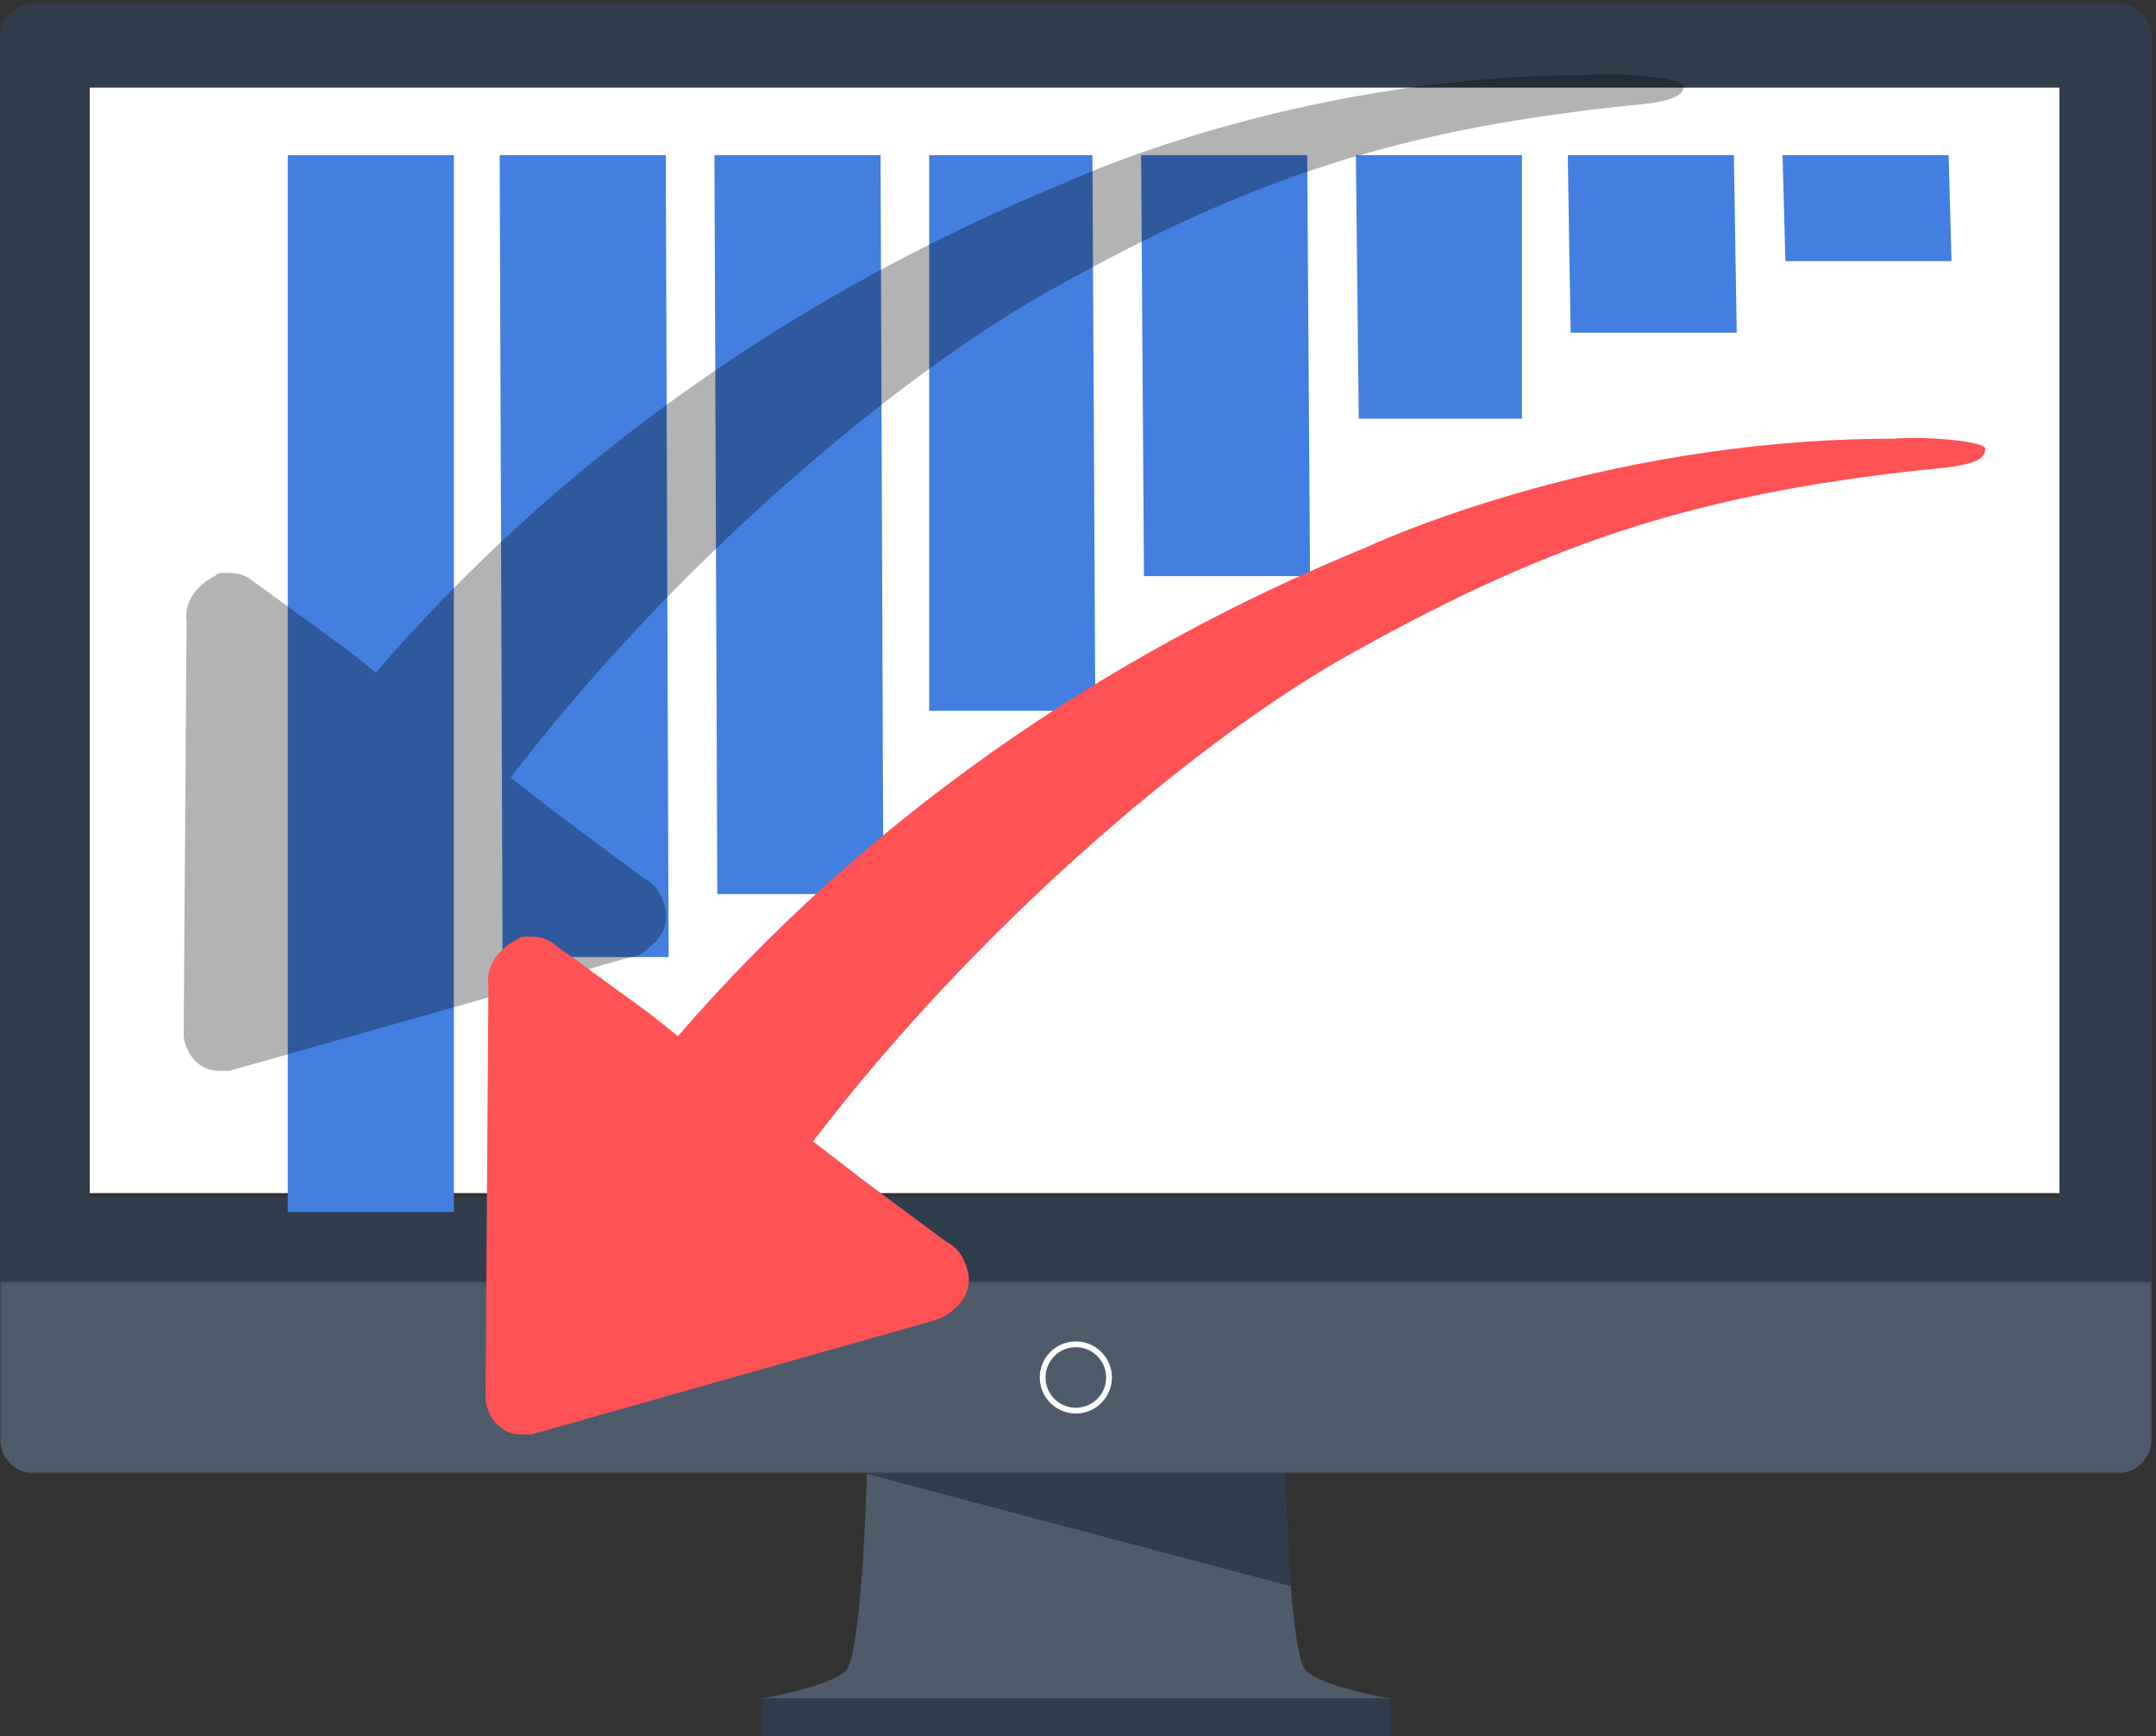 <?xml version="1.0" encoding="UTF-8"?> <svg xmlns="http://www.w3.org/2000/svg" xmlns:xlink="http://www.w3.org/1999/xlink" width="493px" height="397px" viewBox="0 0 493 397" version="1.1"><rect x="0" y="0" width="493" height="397" fill="#333333" stroke="none"/><!-- Generator: Sketch 63.1 (92452) - https://sketch.com --><title>img_decrease_site_traffic</title><desc>Created with Sketch.</desc><defs><polygon id="path-1" points="0 0.069 492.011 0.069 492.011 43.959 0 43.959"></polygon><polygon id="path-3" points="1.3051249e-12 442.43 573.504 442.43 573.504 1.50467873e-13 1.3051249e-12 1.50467873e-13"></polygon></defs><g id="Page-1" stroke="none" stroke-width="1" fill="none" fill-rule="evenodd"><g id="FAQs---Why-Is-My-Website-Traffic-Going-Down" transform="translate(-817, -2384)"><g id="img_decrease_site_traffic" transform="translate(817, 2332)"><g id="img_technical_issues"><polygon id="Fill-1" fill="#FFFFFF" points="20.5 324.82 471.5 324.82 471.5 65.827 20.5 65.827"></polygon><g id="Group-54"><g id="Group-4" transform="translate(0, 344.967)"><mask id="mask-2" fill="white"><use xlink:href="#path-1"></use></mask><g id="Clip-3"></g><path d="M492.011,36.058 C492.011,40.421 488.47,43.959 484.103,43.959 L7.908,43.959 C3.541,43.959 -0,40.421 -0,36.058 L-0,0.069 L492.011,0.069 L492.011,36.058 Z" id="Fill-2" fill="#4E5B6B" mask="url(#mask-2)"></path></g><path d="M298.61,434.031 C294.877,430.299 293.778,389.043 293.778,389.043 L198.232,389.043 C198.232,389.043 197.134,430.299 193.399,434.031 C189.676,437.75 174.07,440.395 174.07,440.395 L245.455,440.395 L246.556,440.395 L317.94,440.395 C317.94,440.395 302.335,437.75 298.61,434.031" id="Fill-5" fill="#4E5B6B"></path><polygon id="Fill-7" fill="#303D4D" points="174.071 448.954 317.94 448.954 317.94 440.395 174.071 440.395"></polygon><path d="M246.005,360.056 C242.183,360.056 239.076,363.163 239.076,366.981 C239.076,370.798 242.183,373.905 246.005,373.905 C249.829,373.905 252.937,370.798 252.937,366.981 C252.937,363.163 249.829,360.056 246.005,360.056 M246.005,375.223 C241.457,375.223 237.757,371.528 237.757,366.981 C237.757,362.437 241.457,358.74 246.005,358.74 C250.554,358.74 254.254,362.437 254.254,366.981 C254.254,371.528 250.554,375.223 246.005,375.223" id="Fill-9" fill="#FFFFFF"></path><polygon id="Fill-10" fill="#303D4D" points="295.138 414.719 293.779 389.044 198.231 389.044"></polygon><path d="M20.208,325.724 L470.924,325.724 L470.924,72.038 L20.208,72.038 L20.208,325.724 Z M7.906,52.727 C3.541,52.727 0,56.263 0,60.626 L0,345.035 L492.011,345.035 L492.011,60.626 C492.011,56.263 488.47,52.727 484.103,52.727 L7.906,52.727 Z" id="Fill-11" fill="#303D4D"></path><mask id="mask-4" fill="white"><use xlink:href="#path-3"></use></mask><g id="Clip-8"></g></g></g><g id="img_increase_mob" transform="translate(248, 224.5) rotate(-180) translate(-248, -224.5) translate(42, 69)" fill-rule="nonzero"><g id="Group" transform="translate(7.55, 50.753)" fill="#427FE0"><polygon id="Path" points="38.845 241.771 0.867 241.771 0.212 217.539 38.19 217.539"></polygon><polygon id="Path" points="87.954 241.771 49.976 241.771 49.322 201.167 87.3 201.167"></polygon><polygon id="Path" points="136.409 241.771 98.431 241.771 98.431 181.519 135.754 181.519"></polygon><polygon id="Path" points="185.519 241.771 147.541 241.771 146.886 145.499 184.864 145.499"></polygon><polygon id="Path" points="233.973 241.771 196.65 241.771 195.995 114.718 233.973 114.718"></polygon><polygon id="Path" points="283.083 241.771 245.105 241.771 244.45 72.803 282.428 72.803"></polygon><polygon id="Path" points="332.192 241.771 294.214 241.771 293.56 58.395 331.538 58.395"></polygon><polygon id="Path" points="380.647 241.771 342.669 241.771 342.669 0.108 380.647 0.108"></polygon></g><path d="M90.667,310.831 C159.524,310.831 211.987,285.461 210.675,286.111 C271.007,261.391 325.437,223.661 368.063,174.222 L374.62,179.426 L396.917,195.689 C398.884,196.99 400.852,196.99 402.819,196.99 L402.819,196.99 C403.475,196.99 404.131,196.99 404.786,196.34 C408.721,194.388 412,190.485 411.344,185.931 L412,90.956 C411.344,86.402 408.065,83.149 404.131,83.149 C403.475,83.149 402.163,83.149 401.507,83.149 L309.698,109.17 C307.731,109.17 306.419,110.471 305.108,111.772 C302.484,113.724 301.173,116.976 301.829,120.229 L301.829,120.229 C302.484,122.18 303.14,125.433 307.075,127.385 L325.437,141.045 L337.241,150.153 C300.517,198.291 251.333,239.924 216.577,260.09 C170.672,286.111 137.227,297.82 83.453,303.675 C76.24,304.326 69.026,304.976 69.026,308.229 C69.026,310.18 83.453,311.481 90.667,310.831 Z" id="Path" fill="#000000" opacity="0.3"></path><path d="M21.104,227.681 C90.076,227.681 142.626,202.311 141.312,202.962 C201.745,178.242 256.266,140.512 298.963,91.073 L305.532,96.277 L327.866,112.54 C329.836,113.841 331.807,113.841 333.778,113.841 L333.778,113.841 C334.434,113.841 335.091,113.841 335.748,113.19 C339.689,111.239 342.974,107.336 342.317,102.782 L342.974,7.806 C342.317,3.253 339.033,0 335.091,0 C334.434,0 333.778,0 332.464,0 L240.501,26.021 C238.53,26.671 237.217,27.322 235.903,28.623 C233.275,30.574 231.962,33.827 232.618,37.08 L232.618,37.08 C233.275,39.031 233.932,42.284 237.873,44.235 L256.266,57.896 L268.09,67.003 C231.305,115.142 182.696,156.775 147.881,176.941 C101.9,202.962 68.399,214.671 14.535,220.526 C7.309,221.176 0.084,221.827 0.084,225.079 C-1.23,227.031 13.221,228.332 21.104,227.681 Z" id="Path" fill="#FF5254"></path></g></g></g></g></svg> 